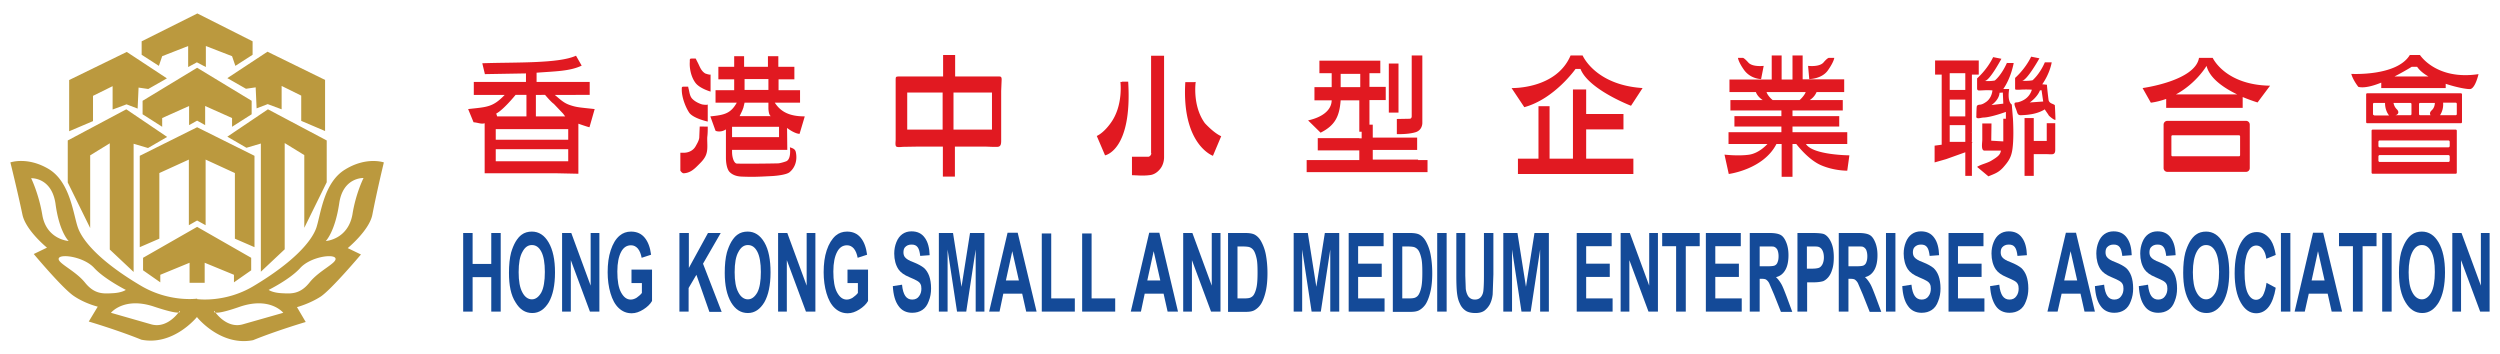 <svg xmlns="http://www.w3.org/2000/svg" xmlns:xlink="http://www.w3.org/1999/xlink" viewBox="0 0 1059 150"><style><![CDATA[.B{fill:#E11921}.C{fill:#144A98}]]></style><path d="M162.6 68.8s-7.3-2.6-16.4 3c-9.1 5.5-10.3 18.9-12.2 24.7-2 5.7-9.5 14.5-26.8 24.8-12 7.1-23.7 5.4-23.7 5.4v7.7s9.9 12.4 23.7 9.7c10.1-4.1 22.3-7.7 22.3-7.7l-3.7-6.3s5.3-1.4 10.1-4.5c4.7-3.2 17-17.8 17-17.8l-5.6-2.7s9-7.4 10.4-14c1.9-9.9 4.9-22.3 4.9-22.3zm-24.2-9.3l-24.9-13.2-17.2 11.6 8.1 4.7 6.1-1.8v54.3l10.1-9.5v-45l8.3 5.1v30.8l9.5-19.3V59.5zm-.6-25.6l-24.5-12-17 11.2 7.9 4.5 4.1-.6.4 8.9 4.7-1.8 5.9 2.2v-9.9l8.3 4.1v10.7l10.1 4.3V33.9h.1zM4.4 68.8s3.1 12.5 5.1 22.1c1.4 6.7 10.4 14 10.4 14l-5.6 2.7s12.2 14.6 17 17.8c4.7 3.2 10.1 4.5 10.1 4.5l-3.8 6.3s12.2 3.6 22.3 7.7c13.7 2.7 23.6-9.7 23.6-9.7v-7.7s-11.6 1.7-23.7-5.4C42.5 110.9 35 102.1 33 96.4s-3.2-19.1-12.2-24.7c-9.1-5.5-16.4-2.9-16.4-2.9zm79.1 27.3l-22.9 13.1v5.3l7.3 5.1v-3.2l12.4-5.1v8.5h6.4v-8.5l12.4 5.1v3.2l7.3-5.1v-5.3L83.5 96.1zm0-42.2L59.2 66v38.7l8.3-3.6V73.3L80 67.6v27.8l3.5-2 3.6 2V67.6l12.4 5.7v27.8l8.3 3.6V66L83.5 53.9zm0-25.2l-23.1 14v5.7l8.3 5.3V50l11.4-5.1V53l3.4-1.9 3.4 1.9v-8.1L98.3 50v3.7l8.3-5.3v-5.7l-23.1-14zM28.7 59.5v17.8l9.5 19.3V65.8l8.3-5.1v45l10.1 9.5V60.9l6.1 1.8 8.1-4.7-17.3-11.7-24.8 13.2zM60 23.2l7.3 4.7 1.4-4.1 11-4.3v8.9l3.7-2 3.8 2v-8.9l11.1 4.3 1.4 4.1 7.3-4.7v-5.7L83.6 5.7 60 17.5v5.7zM29.3 33.9v21.7l10.1-4.3V40.6l8.3-4.1v9.9l5.9-2.2 4.7 1.8.4-8.9 4.1.6 7.9-4.5-17-11.2-24.4 11.9zm72.4 96c12.8-4.3 18.3 2.6 18.3 2.6l-17.2 4.9c-5.7 1.6-10.1-3.1-11.5-5-1-.1-.5-.7-.5-.7a17.19 17.19 0 0 0 .5.7c1.1.2 3.8-.2 10.4-2.5zm40.4-20.5c.8 2-6.9 5.1-11 10.3-4.1 5.1-7.9 4.7-11.8 4.5s-5.5-1.4-5.5-1.4 9.1-4.5 13.4-9.3c4.3-4.7 14.1-6.1 14.9-4.1zm-4.1-7.3s3.9-3.8 5.7-16C145.3 75 154 75.4 154 75.4s-3.3 6.5-4.7 15.4c-1.9 10.7-11.3 11.3-11.3 11.3zm-91 30.4s5.5-6.9 18.3-2.6c6.6 2.2 9.3 2.6 10.3 2.5.3-.4.5-.7.5-.7s.5.6-.5.7c-1.4 1.9-5.8 6.6-11.5 5L47 132.5zm-22.1-23.1c.8-2 10.7-.6 15 4.1s13.4 9.3 13.4 9.3-1.6 1.2-5.5 1.4-7.7.6-11.8-4.5c-4.2-5.2-11.9-8.3-11.1-10.3zm4.2-7.3s-9.5-.6-11.2-11.2c-1.5-8.9-4.7-15.4-4.7-15.4s8.6-.5 10.3 10.7c1.6 12.2 5.6 15.9 5.6 15.9z" fill-rule="evenodd" fill="#bb993e"/><path class="B" d="M1025.1 23.3h-4.3c-5.5 9.1-24.8 8-24.8 8 .8 2.8 3 5.5 3 5.5 2.4.6 6-.3 9.7-1.8v2.3h27.3v-1.8c4.8 1.6 9.4 2.4 10.5 2.2 2.1-.5 3.4-6.3 3.4-6.3-17.9 2.7-24.8-8.1-24.8-8.1zm-10.8 9.1c4.1-2.1 7.3-4.1 7.3-4.1h2.3c1 1.5 2.7 2.9 4.8 4.1h-14.4zm25.9 22.5h-35.1a.47.47 0 0 0-.5.5v17.7a.47.47 0 0 0 .5.5h35.1a.47.47 0 0 0 .5-.5V55.4a.47.47 0 0 0-.5-.5zm-2.5 13.1c0 .3-.2.6-.5.6H1008c-.3 0-.5-.3-.5-.6v-1.7c0-.3.2-.6.5-.6h29.2c.3 0 .5.3.5.6V68zm0-6.2c0 .3-.2.6-.5.6H1008c-.3 0-.5-.3-.5-.6v-1.7c0-.3.2-.6.5-.6h29.2c.3 0 .5.3.5.6v1.7zm4.7-22.3h-39.6a.47.47 0 0 0-.5.5v11.7a.47.47 0 0 0 .5.5h39.6a.47.47 0 0 0 .5-.5V40.1c.1-.3-.2-.6-.5-.6zm-36.7 9.3a.47.47 0 0 1-.5-.5v-4.2a.47.47 0 0 1 .5-.5h4.6c0 2.5.9 4.3 1.7 5.3h-6.3zm15.8-.5a.47.47 0 0 1-.5.5h-6.5c1.1 0 2.2-1.2.7-2.6-.8-.8-1.2-1.9-1.3-2.6h7.1a.47.47 0 0 1 .5.5v4.2zm8.6-1.6c-.9.8-.9 1.6-.5 2.1h-4.4a.47.47 0 0 1-.5-.5v-4.2a.47.47 0 0 1 .5-.5h6.2c0 .7-.2 2.1-1.3 3.1zm10.6 1.6a.47.47 0 0 1-.5.5h-6.6a8.44 8.44 0 0 0 1.3-5.3h5.3a.47.47 0 0 1 .5.5v4.3zm-791 5.6c-.7-.1-4.1-1.3-4.7-1.5v21.2l-9.3-.2h-30.4V52.2c-1.4.5-2.9-.3-4.7-.4l-2.3-5.6c8-.9 10.4-.7 15.5-6h-13.1v-5.5h22.1v-3.6l-17.4.3-1.1-4.6c13.9-.5 32.3.2 39.7-3.2l2.4 4.2c-5 2.4-11.3 2.4-19.1 3v3.9h22.5v5.5H235c2.2 1.8 3.7 3.4 6.4 4.3 2.9 1 4.2 1 10.5 1.7l-2.2 7.7zm-26.8-13.7h-4.5s-5.2 6.4-8.2 7.9l.4 1.2H223v-9.1zm17.8 14.5H210v4.5h30.7v-4.5zm0 8.5H210v5.1h30.7v-5.1zM234.6 44c-1.2-.8-3.7-3.8-3.7-3.8H227v9.1h12.4l-.9-1.2-3.9-4.1zm189.5-5.5v20.8c0 1.4 0 2.8-1.5 2.9-1.9.1-3.8-.1-5.7-.1h-12.4v12.7h-5.1V62.1h-10.7l-6 .1c-.7 0-2.3.3-3-.1-.6-.4-.3-2.1-.3-2.9V34.1c0-1.6 0-1.7 1.6-1.7h18.5v-9.1h5.1v9.1h17.7c1.4 0 2-.2 2 1.3l-.2 4.8zm-24.8.7h-15v15.7h15V39.2zm20.9 0h-16.3v15.7h16.3V39.2zm67.5 25.7c0 .7-.6 1.4-1.2 1.5h-7v7.8l2.3.1c1.4.1 3.6.1 5-.1 1.8-.1 3.4-1.1 4.6-2.6 1.1-1.3 1.7-3.2 1.7-5v-43h-5.5v41.3zm-12.4-30.2h-.7s1.3 10-4.1 17.4c0 0-2.7 4-5.9 5.5l3.5 8.2s11.6-2 9.8-31.2h-2.6zm35.1 17.5c-5.4-7.4-3.9-17.5-3.9-17.5l-.7.1h-3.7C500.5 61.3 513.8 66 513.8 66l3.5-8.3c-3.2-1.4-6.9-5.5-6.9-5.5zm426.9-27.7h-5.8c-1.6 9.8-23.9 12.8-23.9 12.8l3.5 6.2c2.3-.3 4.5-.9 6.5-1.6v3.8H950v-4.6c3.6 1.5 6.3 2.3 6.3 2.3l5.3-7.1c-19.1-.3-24.3-11.8-24.3-11.8zM921.7 40c8.7-4.7 13-12.1 13-12.1 1.3 5.4 7.6 9.5 13 12.1h-26zm29.7 11.2h-33.3a1.58 1.58 0 0 0-1.6 1.6v18.4a1.58 1.58 0 0 0 1.6 1.6h33.3a1.58 1.58 0 0 0 1.6-1.6V52.8a1.58 1.58 0 0 0-1.6-1.6zm-2.5 14.5a.47.47 0 0 1-.5.5h-28.1a.47.47 0 0 1-.5-.5v-7.9a.47.47 0 0 1 .5-.5h28.1a.47.47 0 0 1 .5.5v7.9zm-348.2 1.9h-19.2v-4.1h18.8v-5.2h-18.8v-5.5h-1.4V42.4h6.9v-5.6h-6.9V31h4.6v-5.3h-25.8V31h5.2v5.9h-7.3v5.6h7.3c-.1 4.5-4.5 7.3-10 8.5l5.3 5.2c6.2-3.1 8-7 8.5-13.7h7.9v13.3h1v2.8h-1v-.1h-17.6v5.2h17.6v4.1h-22.3v5.1h51.2v-5.1h-4zm-24.5-30.7h-8.3v-5.6h8.3v5.6zm12.1-10h4.1v20.8h-4.1zm3.4 29.9s4.3.2 7.6-.7c3.3-.8 3.2-4 3.2-4V23.5H598v25.7c0 1.2-.9 1.1-.9 1.1l-5.4.1v6.4zM765 61h17.5v-5h-23.2v-2.4h19.8v-4.4h-19.8v-2.4h21.3v-4.4h-14c1.8-1.2 2.5-2.5 2.9-3.4h11.7v-5.4h-17.6V23.5h-4.3v10.2h-4.6V23.5h-4.2v10.2h-17.9V39h11.2c.3.9 1.1 2.2 2.9 3.4H733v4.4h21.6v2.4h-19.9v4.4h19.9V56h-22.4v5h16.5c-.7.7-3.6 3.8-7.6 4.5-4.6.7-10.6 0-10.6 0l1.8 8.2S747 71.8 752.5 61h2.2v13.9h4.6V61h1.6c.8 1 5.2 6.6 10.3 8.9 5.6 2.5 11.3 2.4 11.3 2.4l.9-6.5s-15.5-.1-18.4-4.8zm-14.1-18.6s-2-1.6-2.6-3.4h16.6c-.7 1.8-2.6 3.4-2.6 3.4h-11.4zm-4.9-8.9l1.1-5.6s-4.7.6-6.5-1.4-2.3-2-2.3-2h-2.1s.1 1.7 2.7 5.3c2.8 3.7 7.1 3.7 7.1 3.7zm28.3-3.7c2.6-3.7 2.7-5.3 2.7-5.3h-2.3s-.6 0-2.3 2c-1.8 2-6.5 1.4-6.5 1.4l.5 5.6s5.3 0 7.9-3.7zM340.9 49.3c-6.3 0-10.1-1.8-12.7-5.8h10.7v-5.3h-9.1v-4.6h6.7v-5.3h-6.8v-4.5h-4.4v4.5h-10.1v-4.5H311v4.5h-6.7v5.3h6.7v4.6h-7.9v5.3h9c-2.6 4.6-5.2 5.2-11.2 5.8l2.2 6.1c1.1.5 3 .4 4.4-.6v12c0 2.1.4 4.9 1.6 6.1s2.9 1.8 4.9 1.9c4.7.2 7.1.1 12.7-.2 2.4-.1 6.4-.6 7.7-1.6 2.6-2.1 3.4-5.4 2.7-8.6-.3-1.3-1.3-1.6-2.5-2 0 0 .7 4.9-1.5 5.9-1 .4-2.9.9-3.5.9-3.9.1-13.4.2-17.4.1-1.2 0-2.1-2.4-2.1-5v-.8h23.4l-.1-9.3c1.8 1.4 4 2.5 5.3 2.5l2.2-7.4zm-25.5-15.8h10.1v4.6h-10.1v-4.6zm-1 13.4l.5-1.3.5-2.1h10.1v2.4c0 .6.2 3.3 1.2 3.3h-13.4l1.1-2.3zM330 58.1h-19.9v-4.4H330v4.4zm-35.4-23c1.8 2.4 6.4 3.7 6.4 3.7v-7.3c0 .4-2.1-.3-2.3-.4-1.9-1.2-2.3-3.1-3.3-4.9l-.7-1.4h-1.3c-1.3 0-1.2.1-1.2 1.4-.2 2.9.6 6.5 2.4 8.9zM292 47.8c1.8 2.4 7.8 3.7 7.8 3.7v-7.3c0 .4-2.3.1-2.5 0-1.3-.4-2.9-1.2-3.9-2.2-1.1-1-1.3-2.6-1.6-4-.2-.7-.3-1.3-.3-1.3H290c-1.3 0-1.2.1-1.2 1.4 0 3 1.5 7.2 3.2 9.7zm7.8 5.8c0 .1-1.8 0-2 0h-1.4l-.2 4.8c-.2 1.3-.9 2.4-1.5 3.5-1.6 2.9-4.9 2.8-4.9 2.8h-1.6v7.6s.7 1.1 1.4 1.1c2.4-.1 4.1-1.4 5.7-3s3.4-3.2 4-5.5c.6-2.1.2-4.6.3-6.8.2-1.5.2-3 .2-4.5zm367.6-24.4h2.1c3.4 8.7 21.4 15.6 21.4 15.6l4.9-7.5c-20.1-1.3-25.4-13.8-25.4-13.8h-5.1c-6.1 14.4-25 13.8-25 13.8l5.4 8.1c12.8-3.5 21.7-16.2 21.7-16.2zm16.1 38h-11.6V54.8h15.8v-6.5h-15.8V37.9h-5.6v29.3h-9.9V45h-4.7v22.2H643v6.5h48.9v-6.5h-5.6zm151.8-7.6v-3.3c.4-.1-.4-.2 0-.4V31.6h2.9v-6h-18.5v6h2.8v29.7l-3 .4v7.1l4.9-1.4 8.1-2.9v10h2.8v-14c.6-.2-.5-.7 0-.9zm-2.8.5h-6.6V53h6.6v7.1zm0-10.8h-6.6v-7.1h6.6v7.1zm0-11.2h-6.6V31h6.6v7.1zm34.4 21.6h-5.4V50h-3.9v24.5h3.9v-9.2h5.4c2.2 0 3.7.6 3.7-1.8V52.2H867v7.5zm-16.7-33.2c-2.5 5.6-5.2 7.6-5.2 7.6-2 .4-4.3.2-4.3.2 2.1 0 7.1-9.4 7.1-9.4l-3.5-.7c-2.6 5.4-6.8 9-6.8 9v4.2c0 1.2.9.9 1.9.9 3.1-.2 4.6 0 4.6 0-.2 1.9-1.1 3.8-2.7 4.9-.6.4-1.2.8-1.9 1-.5.2-1.1.1-1.5.3-.6.3-.5.5-.6 1.2 0 0-.1 1.8-.1 3.1 0 .5-.2 1 .3 1.2.6.3 2-.2 2.7-.2 3.3-.1 9.5-2.4 9.5-2.4v2.9h-1.1v9.6l-5.1-.3.1-7.3h-3.9v6.9c0 1.3-.7 4.8 1.1 4.6h6.8c-.3 1.7-1.1 2.5-4.3 4.4-1.8 1-4.1 1.4-5.8 2.5l4.8 4c2.6-1.1 4.1-1.5 6.1-3.6 2.4-2.7 3.6-4.4 4.1-8.1.5-3.8.4-8.9.2-12.6l-.5-6.1c-2.1-1.5-1.1-6.6-1.1-6.6h-2.5c3.4-4.9 4.4-11 4.4-11h-2.8zm-1.6 17.4l-5 .6c3.5-2.5 3.4-5.2 3.4-5.2l1.4-.1.2 4.7zm19.5-.8c-.1-.1-.2-.3-.3-.6-.1-.4-.8-6.6-.7-6.6l-2-.2c3.4-4.9 4-9.3 4-9.3h-2.9C864 31.5 861 34 861 34c-2 .4-4.5.2-4.5.2 2.1 0 7.4-9.5 7.4-9.5l-3.5-.7c-2.6 5.4-6.8 9-6.8 9v4.3c0 .7.1.7.9.7h1c3.1-.2 5.2 0 5.2 0-1.1 3.6-4 4.8-5.8 5.3-.4.1-1.3 0-1.5.4-.3.7.6 2.4.8 3.1.4 1.2.5 2 1.8 2 3.5-.1 7.2-.6 10.2-2.5-.1.1 1.5 2.2 1.6 2.5.2.4 2.9 2.6 2.9 1.8 0-.1-.2-6.1-.3-6.1-.9-.6-1.7-.6-2.3-1.4zm-2.6-.1l-5.7.4c3.5-2.5 4.3-5.1 4.3-5.1l.7-.1.7 4.8z"/><path class="C" d="M196.2 132V98.7h4v13.1h7.9V98.7h4V132h-4v-14.6h-7.9V132h-4zm19.4-16.4c0-3.4.3-6.3.9-8.6.5-1.7 1.1-3.2 1.9-4.6.8-1.3 1.6-2.3 2.6-3 1.2-.9 2.7-1.3 4.3-1.3 2.9 0 5.3 1.5 7.1 4.6s2.7 7.3 2.7 12.7-.9 9.6-2.6 12.6c-1.8 3-4.1 4.6-7 4.6-3 0-5.3-1.5-7.1-4.5-2-3.1-2.8-7.2-2.8-12.5zm4.1-.3c0 3.8.5 6.6 1.6 8.6 1 1.9 2.4 2.9 4 2.9s2.9-1 4-2.9c1-1.9 1.5-4.8 1.5-8.7 0-3.8-.5-6.7-1.5-8.6s-2.3-2.8-4-2.8-3 1-4 2.9c-1.1 1.9-1.6 4.8-1.6 8.6z"/><use xlink:href="#B" class="C"/><path class="C" d="M267.5 119.8v-5.6h8.7v13.3c-.8 1.4-2.1 2.6-3.7 3.6s-3.2 1.6-4.9 1.6c-2.1 0-3.9-.7-5.5-2.2s-2.7-3.6-3.5-6.3-1.2-5.7-1.2-8.9c0-3.5.4-6.6 1.3-9.3s2.1-4.8 3.8-6.2c1.3-1.1 2.9-1.7 4.8-1.7 2.5 0 4.4.9 5.8 2.6s2.3 4.1 2.7 7.2l-4 1.3c-.3-1.6-.8-2.9-1.6-3.9-.8-.9-1.7-1.4-2.9-1.4-1.8 0-3.2.9-4.2 2.8s-1.6 4.6-1.6 8.3c0 4 .5 6.9 1.6 8.9s2.4 3 4.1 3c.8 0 1.7-.3 2.5-.8.8-.6 1.6-1.2 2.2-2v-4.2h-4.4zm20.3 12.2V98.7h4v14.8l8.1-14.8h5.4l-7.5 13 7.9 20.4h-5.2l-5.5-15.7-3.3 5.6v10h-3.9zm19.2-16.4c0-3.4.3-6.3.9-8.6.5-1.7 1.1-3.2 1.9-4.6.8-1.3 1.6-2.3 2.6-3 1.2-.9 2.7-1.3 4.3-1.3 2.9 0 5.3 1.5 7.1 4.6s2.6 7.3 2.6 12.7-.9 9.6-2.6 12.6c-1.8 3-4.1 4.6-7 4.6-3 0-5.3-1.5-7.1-4.5-1.8-3.1-2.7-7.2-2.7-12.5zm4.2-.3c0 3.8.5 6.6 1.6 8.6 1 1.9 2.4 2.9 4 2.9s2.9-1 4-2.9c1-1.9 1.5-4.8 1.5-8.7 0-3.8-.5-6.7-1.5-8.6s-2.3-2.8-4-2.8-3 1-4 2.9c-1.1 1.9-1.6 4.8-1.6 8.6z"/><use xlink:href="#B" x="91.5" class="C"/><path class="C" d="M359 119.8v-5.6h8.7v13.3c-.8 1.4-2.1 2.6-3.7 3.6s-3.2 1.6-4.9 1.6c-2.1 0-3.9-.7-5.5-2.2s-2.7-3.6-3.5-6.3-1.2-5.7-1.2-8.9c0-3.5.4-6.6 1.3-9.3s2.2-4.8 3.8-6.2c1.3-1.1 2.9-1.7 4.8-1.7 2.5 0 4.4.9 5.8 2.6s2.3 4.1 2.7 7.2l-4 1.3c-.3-1.6-.8-2.9-1.6-3.9-.8-.9-1.7-1.4-2.9-1.4-1.8 0-3.2.9-4.2 2.8s-1.6 4.6-1.6 8.3c0 4 .5 6.9 1.6 8.9s2.4 3 4.1 3c.8 0 1.7-.3 2.5-.8.8-.6 1.6-1.2 2.2-2v-4.2H359z"/><use xlink:href="#C" class="C"/><path class="C" d="M397.7 132V98.7h6l3.6 22.8 3.6-22.8h6.1V132h-3.7v-26.3l-4 26.3h-3.9l-4-26.3V132h-3.7zm41.4 0h-4.4l-1.7-7.6h-8l-1.6 7.6H419l7.8-33.4h4.3l8 33.4zm-7.5-13.2l-2.8-12.4-2.7 12.4h5.5zm9.7 13.2V98.9h4v27.5h10v5.6h-14zm17.1 0V98.9h4v27.5h10v5.6h-14zm40.6 0h-4.4l-1.7-7.6h-8l-1.6 7.6H479l7.8-33.4h4.3L499 132zm-7.5-13.2l-2.8-12.4-2.7 12.4h5.5z"/><use xlink:href="#B" x="263.1" class="C"/><path class="C" d="M520.1 98.7h7.4c1.7 0 2.9.2 3.8.6 1.2.6 2.2 1.6 3 3.1s1.5 3.3 1.9 5.4.7 4.8.7 7.9c0 2.7-.2 5.1-.6 7.1-.5 2.4-1.2 4.4-2.1 5.9a8.06 8.06 0 0 1-2.8 2.7c-.9.5-2.1.7-3.6.7h-7.6V98.7zm4.1 5.6v22.1h3c1.1 0 1.9-.1 2.4-.3.7-.3 1.2-.7 1.6-1.4s.8-1.7 1.1-3.2.4-3.5.4-6.1-.1-4.6-.4-5.9c-.3-1.4-.7-2.5-1.1-3.2-.5-.8-1.1-1.3-1.9-1.6-.6-.2-1.7-.3-3.3-.3h-1.8zM548 132V98.7h6l3.6 22.8 3.6-22.8h6.1V132h-3.8v-26.3l-4 26.3h-3.9l-4-26.3V132H548zm23.3 0V98.7h14.8v5.6h-10.8v7.4h10v5.6h-10v9.1h11.2v5.6h-15.2zm18.6-33.3h7.4c1.7 0 2.9.2 3.8.6 1.2.6 2.2 1.6 3 3.1s1.5 3.3 1.9 5.4.7 4.8.7 7.9c0 2.7-.2 5.1-.6 7.1-.5 2.4-1.2 4.4-2.1 5.9a8.06 8.06 0 0 1-2.8 2.7c-.9.5-2.1.7-3.6.7H590V98.7zm4.1 5.6v22.1h3c1.1 0 1.9-.1 2.4-.3.7-.3 1.2-.7 1.6-1.4s.8-1.7 1.1-3.2.4-3.5.4-6.1-.1-4.6-.4-5.9c-.3-1.4-.7-2.5-1.1-3.2-.5-.8-1.1-1.3-1.9-1.6-.6-.2-1.7-.3-3.3-.3H594zm14.8 27.7V98.7h4V132h-4zm7.9-33.3h4v18.1l.2 5.6c.2 1.4.6 2.5 1.2 3.3.7.8 1.5 1.2 2.7 1.2 1.1 0 2-.4 2.6-1.2s.9-1.7 1-2.9c.1-1.1.2-3 .2-5.7V98.7h4v17.5l-.3 8.5c-.2 1.7-.6 3-1.2 4.2a8.68 8.68 0 0 1-2.3 2.7c-1 .7-2.3 1-3.8 1-1.9 0-3.4-.4-4.3-1.1-1-.7-1.8-1.7-2.3-2.9-.6-1.2-.9-2.4-1.1-3.7-.3-1.9-.4-4.7-.4-8.5V98.7zm20.1 33.3V98.7h6l3.6 22.8 3.6-22.8h6.1V132h-3.7v-26.3l-4 26.3h-3.9l-4-26.3V132h-3.7zm31.1 0V98.7h14.8v5.6h-10.8v7.4h10v5.6h-10v9.1h11.2v5.6h-15.2z"/><use xlink:href="#B" x="448.4" class="C"/><path class="C" d="M710 132v-27.7h-5.9v-5.6H720v5.6h-5.9V132H710zm12.6 0V98.7h14.8v5.6h-10.8v7.4h10v5.6h-10v9.1h11.2v5.6h-15.2zm18.6 0V98.7h8.5c2.1 0 3.7.3 4.7.9s1.7 1.7 2.3 3.2.9 3.3.9 5.3c0 2.5-.4 4.6-1.3 6.2s-2.2 2.7-4 3.1c.9.8 1.6 1.8 2.2 2.8s1.3 2.8 2.3 5.4l2.4 6.5h-4.8l-2.9-7.3-2.1-4.9c-.4-.7-.8-1.1-1.2-1.4s-1.1-.4-2-.4h-.8V132h-4.2zm4.1-19.2h3c1.9 0 3.1-.1 3.6-.4a2.27 2.27 0 0 0 1.1-1.4c.3-.7.4-1.5.4-2.5 0-1.1-.2-2-.5-2.7-.4-.7-.9-1.1-1.5-1.3-.3-.1-1.3-.1-2.9-.1h-3.1v8.4zm16.1 19.2V98.7h6.5c2.5 0 4.1.2 4.8.5 1.1.5 2.1 1.6 2.9 3.3s1.2 3.8 1.2 6.5c0 2-.2 3.8-.7 5.2-.4 1.4-1 2.5-1.7 3.3s-1.4 1.3-2.1 1.6c-1 .3-2.4.5-4.2.5h-2.6V132h-4.1zm4-27.7v9.5h2.2c1.6 0 2.7-.2 3.2-.5s1-.9 1.3-1.6.5-1.6.5-2.6c0-1.2-.2-2.2-.6-3s-1-1.3-1.6-1.5c-.5-.2-1.5-.2-2.9-.2h-2.1zm13.5 27.7V98.7h8.5c2.1 0 3.7.3 4.7.9s1.7 1.7 2.3 3.2.9 3.3.9 5.3c0 2.5-.4 4.6-1.3 6.2s-2.2 2.7-4 3.1c.9.8 1.6 1.8 2.2 2.8s1.3 2.8 2.3 5.4l2.4 6.5H792l-2.9-7.3-2.1-4.9c-.4-.7-.8-1.1-1.2-1.4s-1.1-.4-2-.4h-.8V132h-4.1zm4-19.2h3c1.9 0 3.1-.1 3.6-.4a2.27 2.27 0 0 0 1.1-1.4c.3-.7.4-1.5.4-2.5 0-1.1-.2-2-.5-2.7-.4-.7-.9-1.1-1.5-1.3-.3-.1-1.3-.1-2.9-.1H783v8.4zm16 19.2V98.7h4V132h-4z"/><use xlink:href="#C" x="427.6" class="C"/><path class="C" d="M825.4 132V98.7h14.8v5.6h-10.8v7.4h10v5.6h-10v9.1h11.2v5.6h-15.2zm17.6-10.8l3.9-.6c.2 2.2.7 3.8 1.4 4.8s1.7 1.5 2.9 1.5c1.3 0 2.3-.5 2.9-1.4.7-.9 1-2 1-3.2 0-.8-.1-1.5-.4-2-.3-.6-.8-1-1.5-1.4-.5-.3-1.6-.8-3.2-1.5-2.2-.9-3.7-2-4.6-3.3-1.2-1.8-1.8-4.1-1.8-6.7 0-1.7.3-3.3.9-4.8s1.4-2.6 2.5-3.4 2.4-1.2 3.9-1.2c2.5 0 4.4.9 5.7 2.8 1.3 1.8 1.9 4.3 2 7.3l-4 .3c-.2-1.7-.5-2.9-1.1-3.7s-1.4-1.1-2.6-1.1-2.1.4-2.8 1.2c-.4.5-.6 1.2-.6 2.1 0 .8.2 1.5.6 2 .5.7 1.7 1.5 3.7 2.2 2 .8 3.4 1.6 4.4 2.4.9.8 1.7 2 2.2 3.4s.8 3.2.8 5.3c0 1.9-.3 3.7-1 5.4-.6 1.7-1.5 2.9-2.7 3.7s-2.6 1.2-4.3 1.2c-2.5 0-4.5-1-5.8-2.9s-2.2-4.7-2.4-8.4zm44.4 10.8H883l-1.7-7.6h-8l-1.7 7.6h-4.3l7.8-33.4h4.3l8 33.4zm-7.5-13.2l-2.8-12.4-2.7 12.4h5.5z"/><use xlink:href="#C" x="509.2" class="C"/><path class="C" d="M906 121.2l3.9-.6c.2 2.2.7 3.8 1.4 4.8s1.7 1.5 2.9 1.5c1.3 0 2.3-.5 2.9-1.4.7-.9 1-2 1-3.2 0-.8-.1-1.5-.4-2-.3-.6-.8-1-1.5-1.4-.5-.3-1.6-.8-3.2-1.5-2.2-.9-3.7-2-4.6-3.3-1.2-1.8-1.8-4.1-1.8-6.7 0-1.7.3-3.3.9-4.8s1.4-2.6 2.5-3.4 2.4-1.2 3.9-1.2c2.5 0 4.4.9 5.7 2.8 1.3 1.8 1.9 4.3 2 7.3l-4 .3c-.2-1.7-.5-2.9-1.1-3.7s-1.4-1.1-2.6-1.1-2.1.4-2.8 1.2c-.4.5-.6 1.2-.6 2.1 0 .8.2 1.5.6 2 .5.7 1.7 1.5 3.7 2.2 2 .8 3.4 1.6 4.4 2.4.9.8 1.7 2 2.2 3.4s.8 3.2.8 5.3c0 1.9-.3 3.7-1 5.4-.6 1.7-1.5 2.9-2.7 3.7s-2.6 1.2-4.3 1.2c-2.5 0-4.5-1-5.8-2.9-1.4-1.9-2.2-4.7-2.4-8.4z"/><use xlink:href="#D" class="C"/><path class="C" d="M960.1 119.8l3.9 2.1c-.6 3.6-1.6 6.3-3 8.1s-3.2 2.7-5.3 2.7c-2.6 0-4.8-1.5-6.5-4.5s-2.6-7.2-2.6-12.4c0-5.6.9-9.9 2.6-12.9 1.7-3.1 4-4.6 6.8-4.6 2.4 0 4.4 1.2 6 3.6.9 1.4 1.6 3.5 2 6.1l-4 1.6c-.2-1.7-.7-3.1-1.5-4.1-.7-1-1.7-1.5-2.7-1.5-1.5 0-2.7.9-3.6 2.7s-1.4 4.6-1.4 8.6c0 4.2.5 7.2 1.4 9s2.1 2.7 3.5 2.7c1.1 0 2-.6 2.8-1.7.7-1.3 1.3-3.1 1.6-5.5zm6.1 12.2V98.7h4V132h-4zm25.9 0h-4.4l-1.7-7.6h-8l-1.7 7.6H972l7.8-33.4h4.3l8 33.4zm-7.4-13.2l-2.8-12.4-2.7 12.4h5.5zm12 13.2v-27.7h-5.9v-5.6h15.9v5.6h-5.9V132h-4.1zm12.4 0V98.7h4V132h-4z"/><use xlink:href="#D" x="91.4" class="C"/><use xlink:href="#B" x="800.7" class="C"/><defs ><path id="B" d="M238.1 132V98.7h3.9l8.2 22.3V98.7h3.7V132h-4l-8.1-21.8V132h-3.7z"/><path id="C" d="M378.2 121.2l3.9-.6c.2 2.2.7 3.8 1.4 4.8s1.7 1.5 2.9 1.5c1.3 0 2.3-.5 2.9-1.4.7-.9 1-2 1-3.2 0-.8-.1-1.5-.4-2-.3-.6-.8-1-1.5-1.4-.5-.3-1.5-.8-3.2-1.5-2.2-.9-3.7-2-4.6-3.3-1.2-1.8-1.8-4.1-1.8-6.7 0-1.7.3-3.3.9-4.8s1.4-2.6 2.5-3.4 2.4-1.2 3.9-1.2c2.5 0 4.4.9 5.7 2.8 1.3 1.8 1.9 4.3 2 7.3l-4 .3c-.2-1.7-.5-2.9-1.1-3.7s-1.4-1.1-2.6-1.1-2.1.4-2.8 1.2c-.4.5-.6 1.2-.6 2.1 0 .8.2 1.5.6 2 .5.7 1.7 1.5 3.7 2.2 2 .8 3.4 1.6 4.4 2.4.9.8 1.7 2 2.2 3.4s.8 3.2.8 5.3c0 1.9-.3 3.7-1 5.4-.6 1.7-1.5 2.9-2.7 3.7s-2.6 1.2-4.3 1.2c-2.5 0-4.5-1-5.8-2.9-1.4-1.9-2.2-4.7-2.4-8.4z"/><path id="D" d="M924.8 115.6c0-3.4.3-6.3.9-8.6.5-1.7 1.1-3.2 1.9-4.6.8-1.3 1.6-2.3 2.6-3 1.2-.9 2.7-1.3 4.3-1.3 2.9 0 5.3 1.5 7.1 4.6s2.7 7.3 2.7 12.7-.9 9.6-2.6 12.6c-1.8 3-4.1 4.6-7 4.6-3 0-5.3-1.5-7.1-4.5-1.9-3.1-2.8-7.2-2.8-12.5zm4.1-.3c0 3.8.5 6.6 1.6 8.6 1 1.9 2.4 2.9 4 2.9s2.9-1 4-2.9c1-1.9 1.5-4.8 1.5-8.7 0-3.8-.5-6.7-1.5-8.6s-2.3-2.8-4-2.8-3 1-4 2.9-1.6 4.8-1.6 8.6z"/></defs></svg>